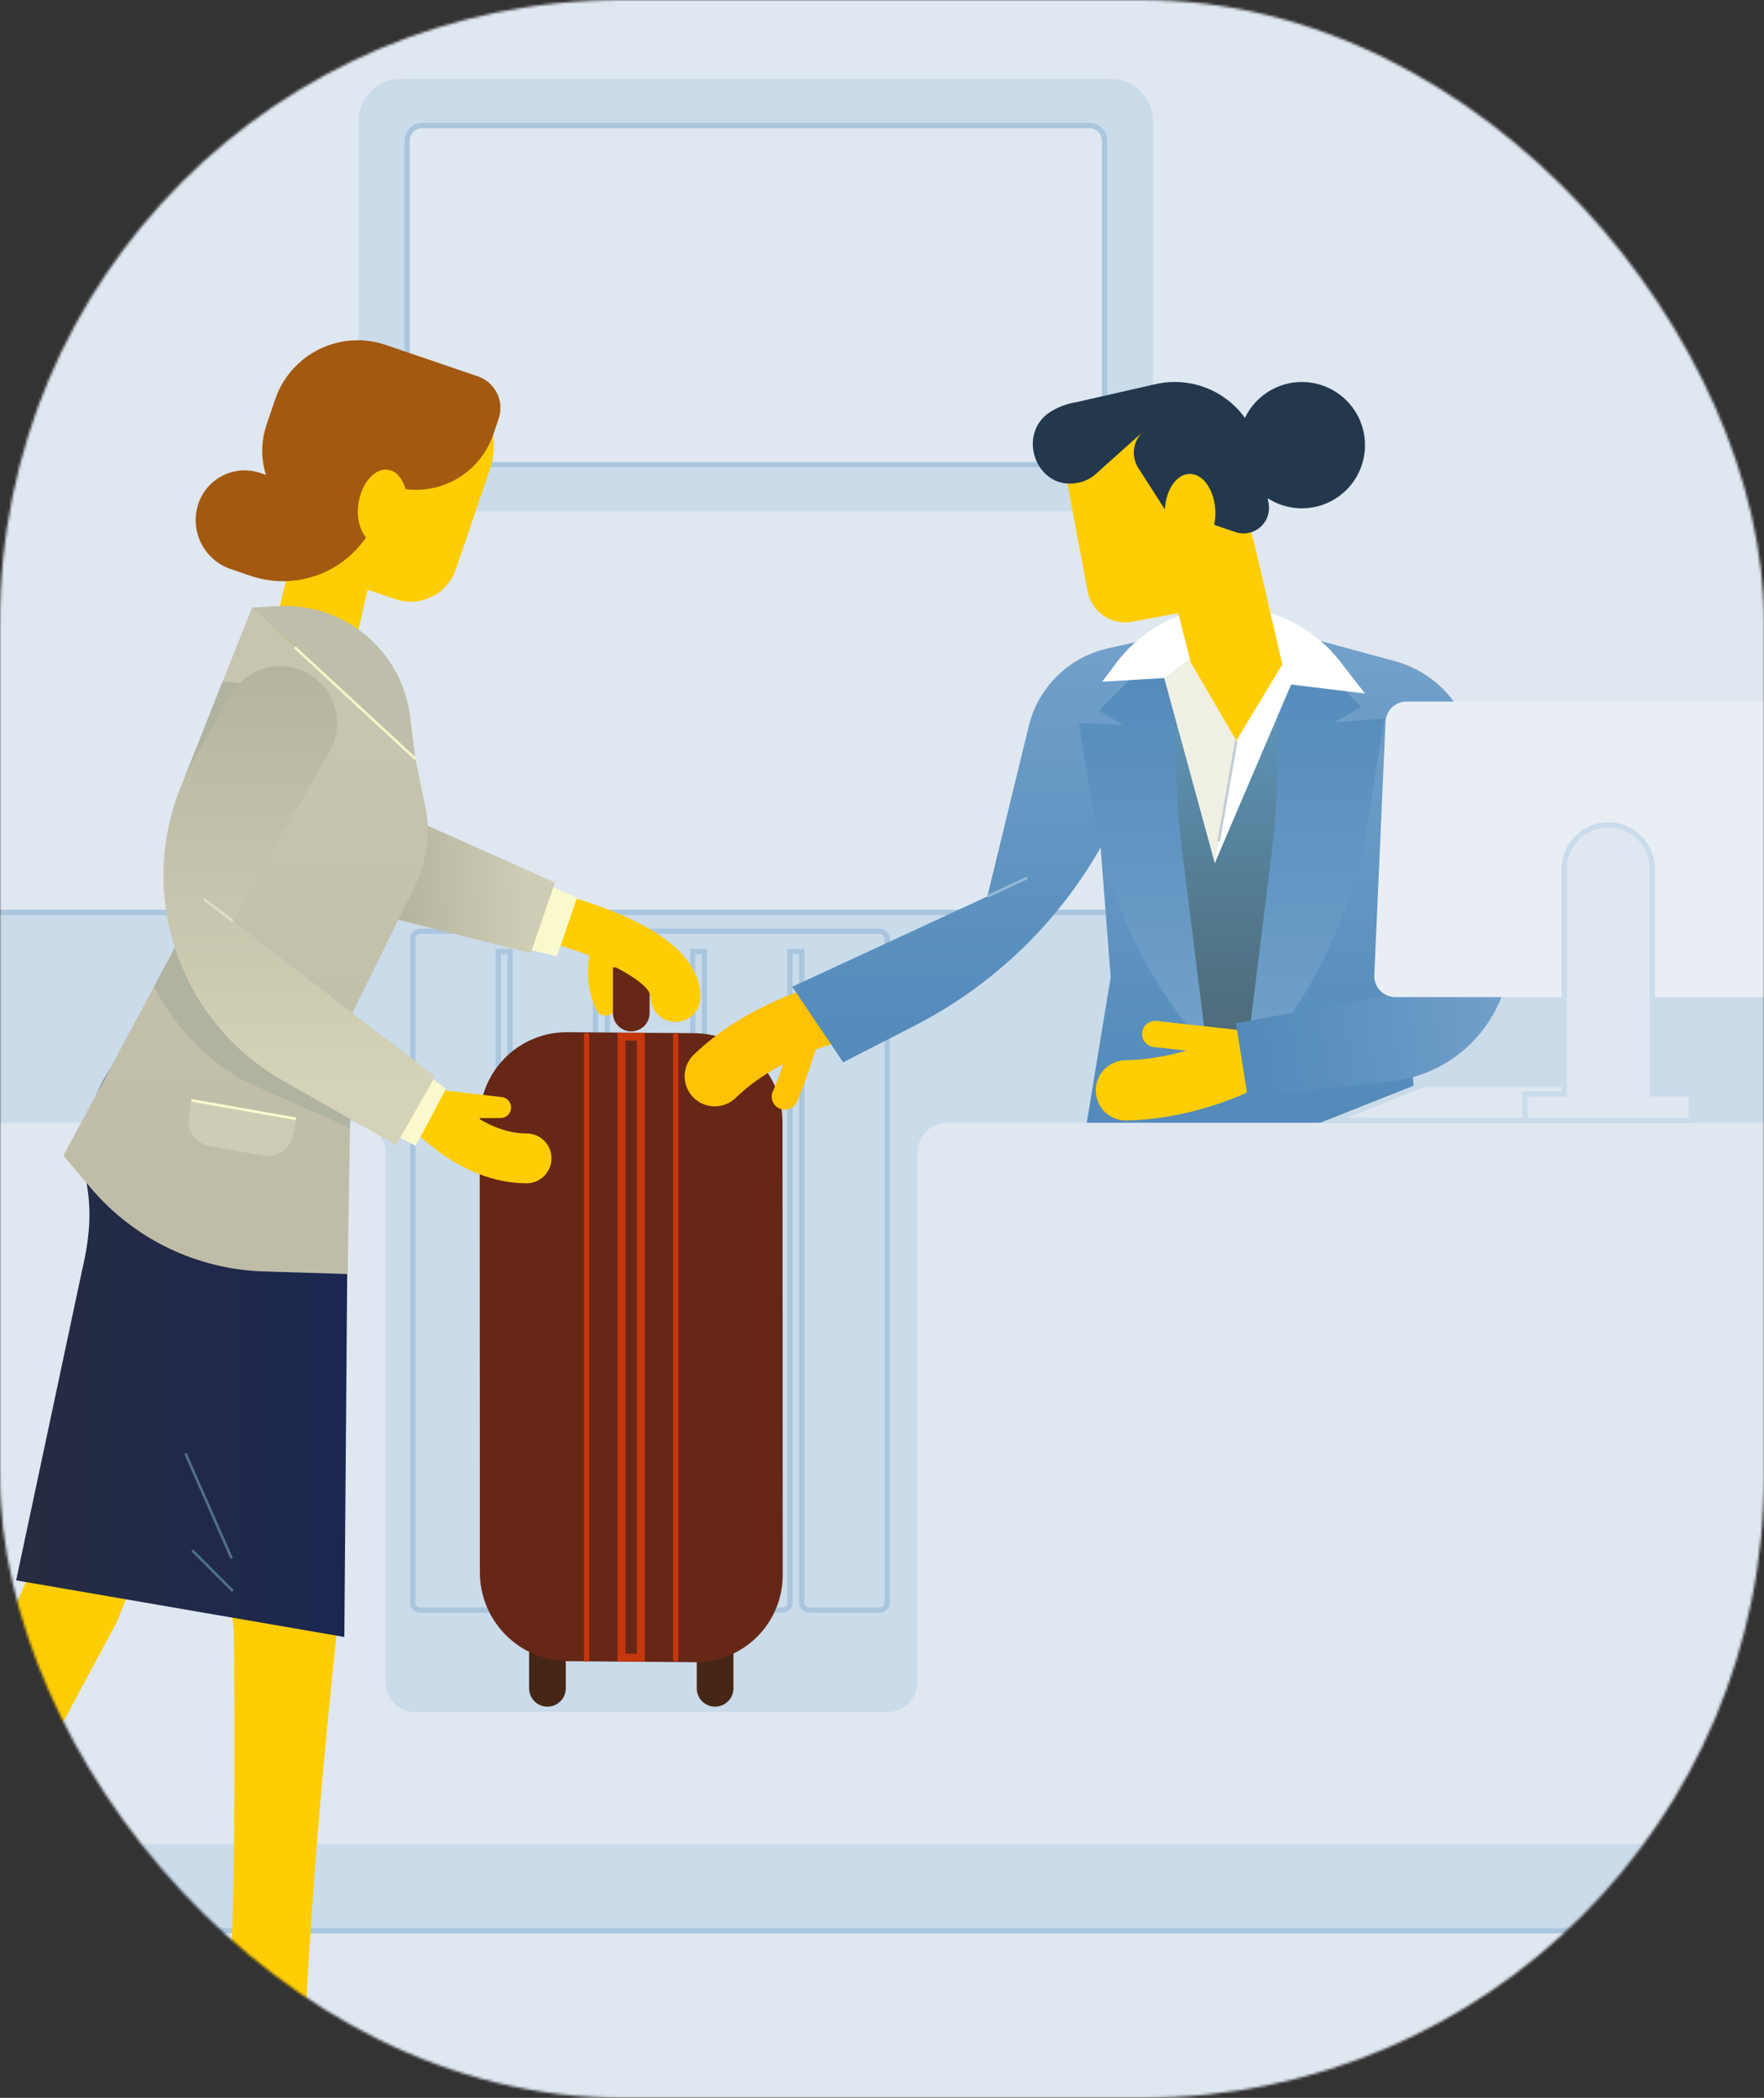<svg width="673" height="800" viewBox="0 0 673 800" fill="none" xmlns="http://www.w3.org/2000/svg">
<rect x="0" y="0" width="673" height="800" fill="#333333" stroke="none"/>
<g clip-path="url(#clip0_2975_126020)">
<mask id="mask0_2975_126020" style="mask-type:alpha" maskUnits="userSpaceOnUse" x="0" y="0" width="673" height="800">
<rect width="673" height="800" rx="237" fill="#DFE7F0"/>
</mask>
<g mask="url(#mask0_2975_126020)">
<rect x="-14" width="695" height="800" fill="#DFE7F0"/>
<path d="M-67.33 672.01L719 672.01V347.93L-67.33 347.93V672.01Z" fill="#CADBEA" stroke="#A9C6DE" stroke-width="2" stroke-miterlimit="10"/>
<path d="M8.24 736.27L719 736.27V684.06L8.24 684.06V736.27Z" fill="#CADBEA" stroke="#A9C6DE" stroke-width="2" stroke-miterlimit="10"/>
<path d="M147.07 439.57V641.44C147.07 644.474 148.275 647.384 150.421 649.529C152.566 651.675 155.476 652.88 158.51 652.88H338.57C341.602 652.877 344.509 651.671 346.653 649.526C348.796 647.381 350 644.472 350 641.44V439.57C350 436.539 351.204 433.631 353.348 431.488C355.491 429.344 358.398 428.14 361.43 428.14H719V703.27H-67.33V428.14H135.67C138.696 428.148 141.596 429.356 143.733 431.498C145.87 433.641 147.07 436.544 147.07 439.57Z" fill="#DFE7F0"/>
<path d="M152.9 194.97L423.85 194.97C432.73 194.97 439.93 187.771 439.93 178.89V46.18C439.93 37.299 432.73 30.1 423.85 30.1L152.9 30.1C144.019 30.1 136.82 37.299 136.82 46.18V178.89C136.82 187.771 144.019 194.97 152.9 194.97Z" fill="#CADBEA"/>
<path d="M161.14 177.19L415.62 177.19C418.834 177.19 421.44 174.584 421.44 171.37V53.69C421.44 50.476 418.834 47.87 415.62 47.87L161.14 47.87C157.926 47.87 155.32 50.476 155.32 53.69V171.37C155.32 174.584 157.926 177.19 161.14 177.19Z" fill="#DFE7F0" stroke="#A9C6DE" stroke-width="2" stroke-miterlimit="10"/>
<path d="M338.5 358C338.5 357.241 338.199 356.514 337.662 355.978C337.126 355.441 336.399 355.14 335.64 355.14H160.34C159.581 355.14 158.854 355.441 158.318 355.978C157.781 356.514 157.48 357.241 157.48 358V360C157.6 360.442 157.6 360.908 157.48 361.35V611.14C157.48 611.516 157.554 611.888 157.698 612.234C157.841 612.581 158.052 612.897 158.318 613.162C158.583 613.428 158.899 613.639 159.246 613.782C159.593 613.926 159.964 614 160.34 614H187.23C187.989 614 188.718 613.699 189.256 613.163C189.794 612.627 190.097 611.899 190.1 611.14V362.89H194.58V611.14C194.58 611.516 194.654 611.888 194.798 612.234C194.941 612.581 195.152 612.897 195.418 613.162C195.683 613.428 195.999 613.639 196.346 613.782C196.692 613.926 197.064 614 197.44 614H224.33C225.089 614 225.818 613.699 226.356 613.163C226.894 612.627 227.197 611.899 227.2 611.14V362.89H231.68V611.14C231.68 611.516 231.754 611.889 231.899 612.237C232.043 612.584 232.255 612.9 232.521 613.166C232.788 613.432 233.104 613.642 233.452 613.785C233.801 613.928 234.174 614.001 234.55 614H261.44C261.816 614 262.187 613.926 262.534 613.782C262.881 613.639 263.197 613.428 263.462 613.162C263.728 612.897 263.939 612.581 264.082 612.234C264.226 611.888 264.3 611.516 264.3 611.14V362.89H268.78V611.14C268.783 611.899 269.086 612.627 269.624 613.163C270.162 613.699 270.891 614 271.65 614H298.54C298.916 614 299.287 613.926 299.634 613.782C299.981 613.639 300.297 613.428 300.562 613.162C300.828 612.897 301.039 612.581 301.182 612.234C301.326 611.888 301.4 611.516 301.4 611.14V362.89H305.89V611.14C305.89 611.516 305.964 611.888 306.108 612.234C306.251 612.581 306.462 612.897 306.728 613.162C306.993 613.428 307.309 613.639 307.656 613.782C308.002 613.926 308.374 614 308.75 614H335.64C336.016 614 336.387 613.926 336.734 613.782C337.081 613.639 337.397 613.428 337.662 613.162C337.928 612.897 338.139 612.581 338.282 612.234C338.426 611.888 338.5 611.516 338.5 611.14V361.38C338.38 360.938 338.38 360.472 338.5 360.03V358Z" fill="#CADBEA"/>
<path d="M338.5 358C338.5 357.241 338.199 356.514 337.662 355.978C337.126 355.441 336.399 355.14 335.64 355.14H160.34C159.581 355.14 158.854 355.441 158.318 355.978C157.781 356.514 157.48 357.241 157.48 358V360C157.6 360.442 157.6 360.908 157.48 361.35V611.14C157.48 611.516 157.554 611.888 157.698 612.234C157.841 612.581 158.052 612.897 158.318 613.162C158.583 613.428 158.899 613.639 159.246 613.782C159.593 613.926 159.964 614 160.34 614H187.23C187.989 614 188.718 613.699 189.256 613.163C189.794 612.627 190.097 611.899 190.1 611.14V362.89H194.58V611.14C194.58 611.516 194.654 611.888 194.798 612.234C194.941 612.581 195.152 612.897 195.418 613.162C195.683 613.428 195.999 613.639 196.346 613.782C196.692 613.926 197.064 614 197.44 614H224.33C225.089 614 225.818 613.699 226.356 613.163C226.894 612.627 227.197 611.899 227.2 611.14V362.89H231.68V611.14C231.68 611.516 231.754 611.889 231.899 612.237C232.043 612.584 232.255 612.9 232.521 613.166C232.788 613.432 233.104 613.642 233.452 613.785C233.801 613.928 234.174 614.001 234.55 614H261.44C261.816 614 262.187 613.926 262.534 613.782C262.881 613.639 263.197 613.428 263.462 613.162C263.728 612.897 263.939 612.581 264.082 612.234C264.226 611.888 264.3 611.516 264.3 611.14V362.89H268.78V611.14C268.783 611.899 269.086 612.627 269.624 613.163C270.162 613.699 270.891 614 271.65 614H298.54C298.916 614 299.287 613.926 299.634 613.782C299.981 613.639 300.297 613.428 300.562 613.162C300.828 612.897 301.039 612.581 301.182 612.234C301.326 611.888 301.4 611.516 301.4 611.14V362.89H305.89V611.14C305.89 611.516 305.964 611.888 306.108 612.234C306.251 612.581 306.462 612.897 306.728 613.162C306.993 613.428 307.309 613.639 307.656 613.782C308.002 613.926 308.374 614 308.75 614H335.64C336.016 614 336.387 613.926 336.734 613.782C337.081 613.639 337.397 613.428 337.662 613.162C337.928 612.897 338.139 612.581 338.282 612.234C338.426 611.888 338.5 611.516 338.5 611.14V361.38C338.38 360.938 338.38 360.472 338.5 360.03V358Z" stroke="#A9C6DE" stroke-width="2" stroke-miterlimit="10"/>
<path d="M201.78 626.44H215.86V643.83C215.86 645.687 215.123 647.467 213.81 648.78C212.497 650.092 210.717 650.83 208.86 650.83C207.004 650.83 205.223 650.092 203.911 648.78C202.598 647.467 201.86 645.687 201.86 643.83V626.44H201.78Z" fill="#462717"/>
<path d="M265.74 626.44H279.82V643.83C279.82 645.687 279.083 647.467 277.77 648.78C276.457 650.092 274.677 650.83 272.82 650.83C270.964 650.83 269.183 650.092 267.87 648.78C266.558 647.467 265.82 645.687 265.82 643.83V626.44H265.74Z" fill="#462717"/>
<path d="M238.38 360.15C238.38 360.15 238.32 360.23 238.26 360.32L238.1 360.58C237.99 360.78 237.87 360.96 237.76 361.17C237.54 361.57 237.32 361.99 237.11 362.43C236.68 363.29 236.3 364.18 235.95 365.09C235.252 366.904 234.723 368.779 234.37 370.69C234.015 372.575 233.877 374.494 233.96 376.41C234.038 378.318 234.354 380.21 234.9 382.04L235 382.46C235.212 383.416 235.066 384.417 234.589 385.272C234.113 386.128 233.339 386.779 232.414 387.102C231.489 387.425 230.479 387.398 229.573 387.025C228.667 386.652 227.93 385.96 227.5 385.08C226.358 382.701 225.518 380.188 225 377.6C224.482 375.024 224.26 372.397 224.34 369.77C224.414 367.17 224.726 364.583 225.27 362.04C225.55 360.78 225.87 359.52 226.27 358.27C226.46 357.64 226.67 357.01 226.91 356.38C227.01 356.07 227.15 355.75 227.27 355.43L227.48 354.92C227.55 354.76 227.62 354.59 227.75 354.33C228.534 352.942 229.832 351.919 231.364 351.482C232.897 351.045 234.54 351.229 235.937 351.994C237.335 352.759 238.375 354.044 238.832 355.571C239.289 357.097 239.127 358.742 238.38 360.15Z" fill="#FFCD04"/>
<path d="M233.76 368.92H247.84V386.31C247.84 388.167 247.103 389.947 245.79 391.26C244.477 392.573 242.697 393.31 240.84 393.31C238.984 393.31 237.203 392.573 235.891 391.26C234.578 389.947 233.84 388.167 233.84 386.31V368.92H233.76Z" fill="#662717"/>
<path d="M109.35 455.3C103.84 468.55 98.54 481.85 93.12 495.13L77.22 535.06C71.89 548.36 66.73 561.71 61.49 575.06L45.96 615.06L44.77 618.12V618.19L25.09 654.84C18.54 667.09 12 679.31 5.53 691.58C-0.94 703.85 -7.38 716.11 -13.8 728.4C-20.22 740.69 -26.57 753 -32.8 765.4C-34.648 768.87 -37.778 771.482 -41.523 772.679C-45.268 773.877 -49.332 773.565 -52.851 771.811C-56.37 770.057 -59.065 766.999 -60.363 763.287C-61.66 759.576 -61.459 755.505 -59.8 751.94C-53.71 739.5 -47.74 726.99 -41.8 714.48C-35.86 701.97 -30 689.39 -24.09 676.83C-18.18 664.27 -12.39 651.69 -6.54 639.12L10.84 601.33L9.62 604.46L18.07 562.36C20.82 548.3 23.65 534.27 26.32 520.19L34.41 478C36.99 463.9 39.68 449.83 42.16 435.7C43.903 426.621 49.145 418.592 56.755 413.344C64.366 408.096 73.734 406.051 82.84 407.65C91.945 409.249 100.056 414.363 105.424 421.889C110.791 429.416 112.984 438.751 111.53 447.88C111.062 450.422 110.332 452.909 109.35 455.3Z" fill="#FFCD04"/>
<path d="M127.27 443.41C126.84 457.97 126.77 472.49 126.68 487.01V508.79C126.68 516.05 126.8 523.29 126.85 530.55C126.93 545.06 127.3 559.55 127.53 574.04C127.76 588.53 128.22 603.04 128.65 617.49L128.72 620V620.16L126.77 638.88L124.92 657.61C123.74 670.09 122.57 682.61 121.58 695.08C121.08 701.32 120.52 707.57 120.07 713.82L118.71 732.57C117.92 745.07 117.1 757.57 116.64 770.09C116.569 772.013 116.119 773.902 115.317 775.651C114.516 777.4 113.377 778.974 111.967 780.282C110.557 781.591 108.903 782.61 107.099 783.279C105.296 783.949 103.378 784.257 101.455 784.185C99.533 784.113 97.643 783.664 95.894 782.862C94.145 782.06 92.572 780.922 91.263 779.512C89.954 778.102 88.936 776.448 88.266 774.644C87.597 772.84 87.289 770.923 87.36 769C87.356 768.91 87.356 768.82 87.36 768.73C88.05 756.22 88.36 743.73 88.75 731.17L89.13 712.38C89.26 706.11 89.28 699.84 89.35 693.58C89.52 681.04 89.51 668.5 89.48 655.96L89.37 637.14L89.16 618.32L89.21 620.99C87.07 606.67 84.91 592.34 82.63 577.99C80.35 563.64 78.09 549.36 75.63 535.06C74.4 527.92 73.23 520.76 71.95 513.62L68.12 492.18C65.46 477.9 62.82 463.62 59.83 449.37C58.837 444.96 58.731 440.397 59.517 435.945C60.303 431.494 61.967 427.243 64.411 423.44C66.855 419.638 70.031 416.359 73.754 413.795C77.477 411.23 81.672 409.432 86.096 408.504C90.52 407.576 95.085 407.537 99.524 408.389C103.964 409.241 108.189 410.967 111.956 413.467C115.722 415.967 118.953 419.191 121.462 422.951C123.971 426.711 125.708 430.933 126.57 435.37C127.105 438.015 127.34 440.712 127.27 443.41Z" fill="#FFCD04"/>
<path d="M257.72 389.68C255.211 389.68 252.803 388.687 251.024 386.919C249.244 385.15 248.236 382.749 248.22 380.24C248.22 374.38 228.16 363.88 207.81 359.05C206.596 358.762 205.45 358.237 204.439 357.506C203.428 356.775 202.57 355.852 201.916 354.79C201.261 353.728 200.822 352.547 200.624 351.315C200.425 350.083 200.472 348.824 200.76 347.61C201.048 346.396 201.573 345.251 202.304 344.239C203.035 343.228 203.958 342.37 205.02 341.716C207.165 340.394 209.748 339.978 212.2 340.56C220.889 342.73 229.39 345.596 237.62 349.13C257.18 357.69 267.13 368.13 267.22 380.13C267.236 382.651 266.251 385.074 264.481 386.869C262.71 388.663 260.3 389.682 257.78 389.7L257.72 389.68Z" fill="#FFCD04"/>
<path d="M167.92 354.24L152.45 312.9L220.17 342.27L212.5 364.64L167.92 354.24Z" fill="#FAF9CD"/>
<path d="M148.7 349.93L130.06 300.13L211.73 336.53L202.5 363.48L148.7 349.93Z" fill="url(#paint0_linear_2975_126020)"/>
<path d="M31.33 484.33C38.23 455.56 29.99 446.68 31.33 436.46C33.33 420.88 41.33 405.7 52.61 394.05L53.25 394.11C63.44 383.57 75.6 375.86 88.94 373.42C117 368.3 131.51 387.25 133 417.91L131.37 624.25L6.16 602.67L31.33 484.33Z" fill="url(#paint1_linear_2975_126020)"/>
<path d="M150.801 228.47L133.566 222.592C128.995 221.033 125.23 217.723 123.1 213.388C120.97 209.054 120.649 204.05 122.208 199.479L135.238 161.27C136.395 157.875 138.21 154.742 140.579 152.049C142.947 149.356 145.823 147.156 149.042 145.574C152.26 143.992 155.759 143.06 159.338 142.831C162.917 142.601 166.506 143.079 169.901 144.236C173.295 145.394 176.429 147.209 179.122 149.577C181.815 151.945 184.015 154.821 185.597 158.04C187.178 161.259 188.111 164.757 188.34 168.336C188.57 171.915 188.092 175.505 186.935 178.899L173.905 217.109C172.346 221.68 169.035 225.444 164.701 227.574C160.366 229.704 155.363 230.025 150.792 228.466L150.801 228.47Z" fill="#FFCD04"/>
<path d="M103.749 244.365L134.102 251.412L146.41 198.392L116.058 191.345L103.749 244.365Z" fill="#FFCD04"/>
<path d="M182.35 143.53L147.16 131.53C138.82 128.699 129.698 129.292 121.794 133.178C113.89 137.064 107.851 143.927 105 152.26L101.56 162.36V162.51C99.558 168.545 99.533 175.061 101.49 181.11L99.49 180.42C97.169 179.61 94.71 179.268 92.256 179.412C89.802 179.557 87.401 180.185 85.191 181.262C82.98 182.338 81.005 183.841 79.378 185.684C77.751 187.527 76.504 189.673 75.71 192C74.028 196.946 74.379 202.358 76.686 207.046C78.992 211.734 83.065 215.314 88.01 217L95.62 219.59C104.699 222.686 114.608 222.266 123.392 218.413C132.177 214.561 139.198 207.556 143.07 198.78C143.348 198.274 143.582 197.745 143.77 197.2L144.28 195.68L147.94 185V184.9L148.58 185.12C152.461 186.445 156.566 186.992 160.658 186.73C164.751 186.468 168.752 185.402 172.432 183.593C176.113 181.784 179.401 179.267 182.108 176.187C184.815 173.106 186.889 169.522 188.21 165.64L190.26 159.64C191.337 156.454 191.109 152.972 189.627 149.954C188.145 146.936 185.529 144.626 182.35 143.53Z" fill="#A3590F"/>
<path d="M216.64 633.49L265.08 633.87C269.477 633.911 273.838 633.079 277.91 631.423C281.983 629.766 285.687 627.318 288.806 624.219C291.926 621.121 294.4 617.434 296.084 613.373C297.769 609.312 298.631 604.957 298.62 600.56L298.54 427.83C298.52 418.914 294.988 410.365 288.711 404.033C282.434 397.702 273.915 394.097 265 394L216.56 393.62C212.163 393.576 207.8 394.406 203.726 396.061C199.651 397.715 195.946 400.163 192.824 403.26C189.703 406.357 187.227 410.044 185.541 414.105C183.854 418.167 182.991 422.522 183 426.92L183.08 599.64C183.095 608.563 186.627 617.12 192.909 623.456C199.191 629.793 207.718 633.398 216.64 633.49Z" fill="#662717"/>
<path d="M155.052 194.65C156.26 186.873 153.152 179.934 148.109 179.15C143.067 178.367 138 184.036 136.791 191.813C135.583 199.59 138.692 206.529 143.734 207.312C148.777 208.096 153.844 202.426 155.052 194.65Z" fill="#FFCD04"/>
<path d="M156.93 414.34L191.21 418.34C192.271 418.398 193.265 418.876 193.974 419.667C194.683 420.459 195.049 421.499 194.99 422.56C194.932 423.621 194.455 424.615 193.663 425.324C192.872 426.033 191.831 426.398 190.77 426.34L156.26 426.5C154.65 426.508 153.103 425.876 151.959 424.743C150.815 423.611 150.168 422.07 150.16 420.46C150.152 418.85 150.784 417.303 151.917 416.159C153.05 415.015 154.59 414.368 156.2 414.36C156.443 414.333 156.687 414.326 156.93 414.34Z" fill="#FFCD04"/>
<path d="M132.63 485.85L100.71 484.85C88.075 484.48 75.66 481.453 64.273 475.965C52.885 470.477 42.782 462.652 34.62 453L24.22 440.67L67.78 359.42L70.57 296.14L96.12 231.77L158.49 289.44L162.26 307.54C164.388 317.751 163.032 328.38 158.41 337.73L134.24 386.6L132.63 485.85Z" fill="url(#paint2_linear_2975_126020)"/>
<path d="M158.49 289.39L96.12 231.72L105.9 231.14C118.081 230.416 130.082 234.353 139.466 242.153C148.85 249.953 154.915 261.032 156.43 273.14L158.49 289.39Z" fill="#BFBEAA"/>
<path d="M134.13 393.22L77.18 358.89C77.18 358.89 95.32 316.6 106.61 290.53C108.107 287.076 108.684 283.293 108.284 279.55C107.884 275.807 106.52 272.232 104.327 269.173C102.133 266.114 99.183 263.675 95.766 262.096C92.35 260.516 88.582 259.849 84.83 260.16L70.57 296.09L67.78 359.37L58.71 376.29C66.445 391.132 78.191 403.504 92.61 412L133.53 430.14L134.13 393.22Z" fill="#AFB39F"/>
<path d="M158.49 289.39L112.47 246.84" stroke="#F5F4C7" stroke-miterlimit="10"/>
<path d="M244.5 395.32H237.11V632.12H244.5V395.32Z" stroke="#C7370E" stroke-width="3" stroke-miterlimit="10" stroke-linecap="round"/>
<path d="M257.8 394.88V632.65" stroke="#C7370E" stroke-width="2" stroke-miterlimit="10" stroke-linecap="round"/>
<path d="M223.8 632.65V394.88" stroke="#C7370E" stroke-width="2" stroke-miterlimit="10" stroke-linecap="round"/>
<path d="M200.9 451.24C175.23 451.24 156.73 429.81 155.96 428.9C154.325 426.982 153.519 424.494 153.718 421.982C153.918 419.47 155.108 417.14 157.025 415.505C158.943 413.87 161.431 413.064 163.943 413.263C166.455 413.463 168.785 414.652 170.42 416.57C170.68 416.88 184.2 432.24 200.9 432.24C203.42 432.24 205.836 433.241 207.618 435.022C209.399 436.804 210.4 439.22 210.4 441.74C210.4 444.26 209.399 446.676 207.618 448.458C205.836 450.239 203.42 451.24 200.9 451.24Z" fill="#FFCD04"/>
<path d="M114.62 413.76L105.35 368.55L170.17 415.14L158.62 437L114.62 413.76Z" fill="#FAF9CD"/>
<path d="M88.86 351.32C88.86 351.32 111.61 311.32 125.73 286.67C127.153 284.193 128.074 281.459 128.441 278.626C128.807 275.793 128.612 272.915 127.866 270.157C127.121 267.399 125.839 264.815 124.095 262.552C122.351 260.29 120.178 258.393 117.7 256.97C115.223 255.547 112.49 254.626 109.656 254.26C106.823 253.893 103.945 254.088 101.187 254.834C98.429 255.58 95.845 256.861 93.583 258.605C91.32 260.35 89.423 262.523 88 265L74.16 289.34C68.314 299.615 64.549 310.941 63.08 322.671C61.611 334.401 62.468 346.306 65.601 357.705C68.735 369.104 74.083 379.774 81.341 389.105C88.598 398.437 97.624 406.247 107.9 412.09L114.37 415.77L151.11 436.65L166 410.48L88.86 351.32Z" fill="url(#paint3_linear_2975_126020)"/>
<path d="M88.36 594.25L70.78 554.3" stroke="#526F8A" stroke-miterlimit="10"/>
<path d="M88.86 606.75L73.36 591.25" stroke="#526F8A" stroke-miterlimit="10"/>
<path d="M73.048 419.867L112.933 426.899L111.936 432.552C111.476 435.164 109.996 437.486 107.824 439.007C105.651 440.528 102.964 441.124 100.352 440.664L80.163 437.104C77.551 436.643 75.229 435.164 73.708 432.992C72.187 430.819 71.591 428.131 72.052 425.519L73.055 419.827L73.048 419.867Z" fill="#CFCCB6"/>
<path d="M73.05 419.61L112.93 426.65" stroke="#FAF9CD" stroke-miterlimit="10"/>
<path d="M88.86 351.32L77.76 342.81" stroke="#E0DDC7" stroke-miterlimit="10"/>
<path d="M540.32 428.14H414.63L423.75 372.56L414.63 255.9L527.67 255.48L540.32 428.14Z" fill="url(#paint4_linear_2975_126020)"/>
<path d="M272.7 421.91C270.412 421.913 268.175 421.233 266.277 419.956C264.378 418.679 262.904 416.864 262.044 414.744C261.185 412.623 260.978 410.294 261.451 408.056C261.925 405.817 263.056 403.771 264.7 402.18C283.32 384.18 307.82 377.09 308.85 376.8C311.781 375.971 314.921 376.341 317.579 377.827C320.237 379.313 322.196 381.794 323.025 384.725C323.854 387.656 323.485 390.795 321.998 393.454C320.512 396.112 318.031 398.071 315.1 398.9C314.82 398.98 295 404.8 280.68 418.67C278.543 420.747 275.68 421.91 272.7 421.91Z" fill="#FFC204"/>
<path d="M299.43 423.18C298.576 423.181 297.736 422.963 296.99 422.547C296.244 422.131 295.617 421.531 295.169 420.804C294.721 420.077 294.466 419.248 294.43 418.394C294.393 417.541 294.576 416.693 294.96 415.93C296.9 412.08 301.16 398.99 302.63 394.27C303.028 393.004 303.913 391.947 305.089 391.333C306.266 390.719 307.639 390.597 308.905 390.995C310.172 391.393 311.228 392.277 311.842 393.454C312.456 394.631 312.578 396.004 312.18 397.27C311.61 399.09 306.54 415.17 303.9 420.44C303.482 421.266 302.842 421.959 302.053 422.443C301.264 422.927 300.356 423.182 299.43 423.18Z" fill="#FFC204"/>
<path d="M302.25 376.3L321.71 405.11L349.01 391.11C384.531 372.87 412.598 342.84 428.4 306.17L432.58 296.49L463.35 238L422.5 247.3C415.246 248.949 408.596 252.588 403.297 257.808C397.997 263.028 394.258 269.622 392.5 276.85L376.69 341.85L302.25 376.3Z" fill="url(#paint5_linear_2975_126020)"/>
<path d="M376.64 341.84L391.93 334.77" stroke="#94B8D6" stroke-miterlimit="10"/>
<path d="M457.51 408.77L439.55 255.48L471.53 257L495.38 263.94L479.5 408.48L457.51 408.77Z" fill="url(#paint6_linear_2975_126020)"/>
<path d="M444.72 245.64L419.22 271L428.67 276.55L411.58 275.78L416.53 305.53C420.803 335.566 432.598 364.034 450.82 388.29L460.58 401.29L450.86 322.93C448.849 306.793 448.181 290.517 448.86 274.27L450.04 246.85L444.72 245.64Z" fill="url(#paint7_linear_2975_126020)"/>
<path d="M488 416.27L544 377L529.34 287.71L480.15 238L532.61 252.25C547.83 256.59 559.23 269.19 561.61 284.15L575.24 351.05C576.668 358.041 576.612 365.253 575.078 372.221C573.544 379.188 570.564 385.757 566.333 391.501C562.101 397.245 556.711 402.038 550.511 405.569C544.311 409.1 537.44 411.291 530.34 412L488 416.27Z" fill="url(#paint8_linear_2975_126020)"/>
<path d="M492.15 242.22L519.3 269.58L509.11 275.49L528.17 274L522 311.54C517.418 342.87 504.656 372.437 485 397.26L474.6 410.37L485.11 325.63C487.271 308.175 487.98 290.572 487.23 273L486 243.35L492.15 242.22Z" fill="url(#paint9_linear_2975_126020)"/>
<path d="M520.77 264.47L511.24 252.2C506.167 245.665 499.654 240.39 492.208 236.785C484.762 233.18 476.584 231.342 468.312 231.416C460.039 231.489 451.896 233.472 444.515 237.209C437.134 240.946 430.716 246.336 425.76 252.96L420.5 259.96L444.23 258.56L463.5 329.1L492.58 261.05L520.77 264.47Z" fill="white"/>
<path d="M444.23 258.6L463.5 329.14L471.69 282.46L473.57 236.18L444.11 258.61L444.23 258.6Z" fill="#F0EFE4"/>
<path d="M496.69 193.84C509.989 193.84 520.77 183.059 520.77 169.76C520.77 156.461 509.989 145.68 496.69 145.68C483.391 145.68 472.61 156.461 472.61 169.76C472.61 183.059 483.391 193.84 496.69 193.84Z" fill="#23384D"/>
<path d="M421.951 157.192L448.085 152.292C453.161 151.34 458.406 152.444 462.668 155.36C466.93 158.276 469.859 162.765 470.81 167.84L478.449 208.58C479.401 213.656 478.297 218.901 475.382 223.163C472.466 227.425 467.976 230.353 462.901 231.305L431.98 237.103C428.174 237.817 424.241 236.989 421.045 234.803C417.849 232.616 415.653 229.25 414.939 225.444L406.403 179.917C405.451 174.842 406.555 169.596 409.47 165.335C412.386 161.073 416.876 158.144 421.951 157.192Z" fill="#FFCD04"/>
<path d="M454.29 252.6L471.69 282.46L489.23 253.35L478.01 204.94L443.81 211.36L454.29 252.6Z" fill="#FFCD04"/>
<path d="M464.94 320.94L471.69 282.46" stroke="#C3CDD6" stroke-miterlimit="10"/>
<path d="M484 192L480.72 173.07C479.958 168.639 478.299 164.411 475.845 160.645C473.391 156.878 470.192 153.653 466.447 151.167C462.701 148.681 458.487 146.986 454.063 146.187C449.639 145.388 445.099 145.501 440.72 146.52L410.95 153.3C407.957 153.754 405.061 154.703 402.38 156.11C386.52 163.97 395.19 188.45 412.29 183.87C414.163 183.398 415.913 182.529 417.42 181.32L435.89 164.81C434.152 166.484 433.022 168.691 432.679 171.08C432.337 173.47 432.802 175.905 434 178L445 195.19L463 200.06L471.23 202.87C472.831 203.431 474.551 203.563 476.219 203.252C477.886 202.942 479.443 202.2 480.735 201.1C482.027 200.001 483.008 198.582 483.581 196.985C484.154 195.389 484.298 193.67 484 192Z" fill="#23384D"/>
<path d="M454.197 210.503C459.527 210.446 463.775 203.733 463.686 195.51C463.597 187.287 459.204 180.667 453.875 180.725C448.546 180.783 444.298 187.495 444.387 195.718C444.476 203.942 448.868 210.561 454.197 210.503Z" fill="#FFCD04"/>
<path d="M429.66 427.32C426.61 427.347 423.674 426.16 421.499 424.022C419.324 421.885 418.087 418.97 418.06 415.92C418.033 412.87 419.22 409.934 421.358 407.759C423.495 405.584 426.41 404.347 429.46 404.32C450.05 403.95 467.6 395.09 467.78 395C470.487 393.604 473.637 393.34 476.538 394.266C479.439 395.192 481.854 397.233 483.25 399.94C484.646 402.647 484.91 405.797 483.984 408.698C483.058 411.599 481.017 414.014 478.31 415.41C477.41 415.87 456.01 426.81 429.88 427.28L429.66 427.32Z" fill="#FFCD04"/>
<path d="M470.93 402.61H470.38L440.13 399.28C438.821 399.124 437.626 398.458 436.806 397.426C435.986 396.394 435.606 395.08 435.75 393.77C435.894 392.46 436.549 391.259 437.573 390.429C438.598 389.6 439.908 389.208 441.22 389.34L471.47 392.67C472.127 392.705 472.77 392.87 473.363 393.154C473.956 393.438 474.487 393.836 474.926 394.325C475.366 394.815 475.704 395.386 475.923 396.006C476.141 396.626 476.235 397.283 476.2 397.94C476.165 398.597 476 399.24 475.716 399.833C475.432 400.426 475.034 400.957 474.545 401.396C474.055 401.836 473.484 402.174 472.864 402.393C472.244 402.611 471.587 402.705 470.93 402.67V402.61Z" fill="#FFCD04"/>
<path d="M471.53 390.19L544 377L574.3 346.65L575.3 351.47C576.718 358.428 576.667 365.606 575.15 372.543C573.634 379.481 570.685 386.025 566.493 391.757C562.301 397.489 556.958 402.282 550.807 405.83C544.655 409.378 537.831 411.602 530.77 412.36L476 418.18L471.53 390.19Z" fill="url(#paint10_linear_2975_126020)"/>
<path d="M687.59 380.24H532.32C531.239 380.241 530.17 380.023 529.176 379.599C528.181 379.176 527.283 378.555 526.536 377.775C525.788 376.994 525.206 376.07 524.826 375.059C524.445 374.048 524.273 372.97 524.32 371.89L528.61 275.19C528.703 273.131 529.587 271.188 531.077 269.764C532.567 268.341 534.549 267.548 536.61 267.55H691.88C692.961 267.549 694.031 267.767 695.025 268.191C696.019 268.614 696.917 269.235 697.664 270.016C698.412 270.796 698.994 271.72 699.375 272.731C699.755 273.742 699.927 274.82 699.88 275.9L695.59 372.6C695.497 374.659 694.614 376.602 693.123 378.026C691.633 379.449 689.651 380.242 687.59 380.24Z" fill="#E9EEF5"/>
<path d="M627.13 413.38H543.67L508.67 427.26H627.13V413.38Z" fill="#DFE7F0" stroke="#CADBEA" stroke-width="2" stroke-miterlimit="10"/>
<path d="M630.42 417.16V331.39C630.421 329.18 629.987 326.992 629.143 324.95C628.298 322.908 627.059 321.053 625.497 319.49C623.935 317.927 622.081 316.687 620.039 315.841C617.998 314.995 615.81 314.56 613.6 314.56C611.39 314.56 609.202 314.995 607.161 315.841C605.12 316.687 603.265 317.927 601.703 319.49C600.141 321.053 598.902 322.908 598.058 324.95C597.213 326.992 596.779 329.18 596.78 331.39V417.16H581.89V427.26H645.31V417.16H630.42Z" fill="#DFE7F0"/>
<path d="M630.42 417.16V331.39C630.421 329.18 629.987 326.992 629.143 324.95C628.298 322.908 627.059 321.053 625.497 319.49C623.935 317.927 622.081 316.687 620.039 315.841C617.998 314.995 615.81 314.56 613.6 314.56V314.56C611.39 314.56 609.202 314.995 607.161 315.841C605.12 316.687 603.265 317.927 601.703 319.49C600.141 321.053 598.902 322.908 598.058 324.95C597.213 326.992 596.779 329.18 596.78 331.39V417.16H581.89V427.26H645.31V417.16H630.42Z" stroke="#CADBEA" stroke-width="2" stroke-miterlimit="10"/>
</g>
</g>
<defs>
<linearGradient id="paint0_linear_2975_126020" x1="131.504" y1="333.351" x2="211.417" y2="329.834" gradientUnits="userSpaceOnUse">
<stop offset="0.26" stop-color="#B5B49F"/>
<stop offset="0.87" stop-color="#CFCDB5"/>
</linearGradient>
<linearGradient id="paint1_linear_2975_126020" x1="6.16" y1="498.42" x2="132.95" y2="498.42" gradientUnits="userSpaceOnUse">
<stop stop-color="#262C40"/>
<stop offset="0.78" stop-color="#1E284D"/>
<stop offset="1" stop-color="#1B2752"/>
</linearGradient>
<linearGradient id="paint2_linear_2975_126020" x1="93.73" y1="231.72" x2="93.73" y2="485.85" gradientUnits="userSpaceOnUse">
<stop offset="0.19" stop-color="#C7C5AF"/>
<stop offset="0.83" stop-color="#BFBDA8"/>
</linearGradient>
<linearGradient id="paint3_linear_2975_126020" x1="114.18" y1="254.05" x2="114.18" y2="436.65" gradientUnits="userSpaceOnUse">
<stop stop-color="#B5B49F"/>
<stop offset="0.87" stop-color="#D4D2B8"/>
</linearGradient>
<linearGradient id="paint4_linear_2975_126020" x1="477.47" y1="428.14" x2="477.47" y2="255.48" gradientUnits="userSpaceOnUse">
<stop stop-color="#538ABA"/>
<stop offset="0.47" stop-color="#6094C1"/>
<stop offset="1" stop-color="#74A2CB"/>
</linearGradient>
<linearGradient id="paint5_linear_2975_126020" x1="382.8" y1="405.11" x2="382.8" y2="237.99" gradientUnits="userSpaceOnUse">
<stop stop-color="#538ABA"/>
<stop offset="0.47" stop-color="#6094C1"/>
<stop offset="1" stop-color="#74A2CB"/>
</linearGradient>
<linearGradient id="paint6_linear_2975_126020" x1="467.46" y1="408.77" x2="467.46" y2="255.48" gradientUnits="userSpaceOnUse">
<stop stop-color="#4D6875"/>
<stop offset="0.24" stop-color="#507182"/>
<stop offset="0.68" stop-color="#5988A5"/>
<stop offset="1" stop-color="#619CC2"/>
</linearGradient>
<linearGradient id="paint7_linear_2975_126020" x1="436.08" y1="245.64" x2="436.08" y2="401.3" gradientUnits="userSpaceOnUse">
<stop stop-color="#538ABA"/>
<stop offset="0.47" stop-color="#6094C1"/>
<stop offset="1" stop-color="#74A2CB"/>
</linearGradient>
<linearGradient id="paint8_linear_2975_126020" x1="528.2" y1="416.27" x2="528.2" y2="238.03" gradientUnits="userSpaceOnUse">
<stop stop-color="#538ABA"/>
<stop offset="0.47" stop-color="#6094C1"/>
<stop offset="1" stop-color="#74A2CB"/>
</linearGradient>
<linearGradient id="paint9_linear_2975_126020" x1="501.39" y1="242.22" x2="501.39" y2="410.37" gradientUnits="userSpaceOnUse">
<stop stop-color="#538ABA"/>
<stop offset="0.47" stop-color="#6094C1"/>
<stop offset="1" stop-color="#74A2CB"/>
</linearGradient>
<linearGradient id="paint10_linear_2975_126020" x1="471.877" y1="392.389" x2="579.119" y2="375.269" gradientUnits="userSpaceOnUse">
<stop stop-color="#538ABA"/>
<stop offset="0.47" stop-color="#6094C1"/>
<stop offset="1" stop-color="#74A2CB"/>
</linearGradient>
<clipPath id="clip0_2975_126020">
<rect width="673" height="800" fill="white"/>
</clipPath>
</defs>
</svg>
